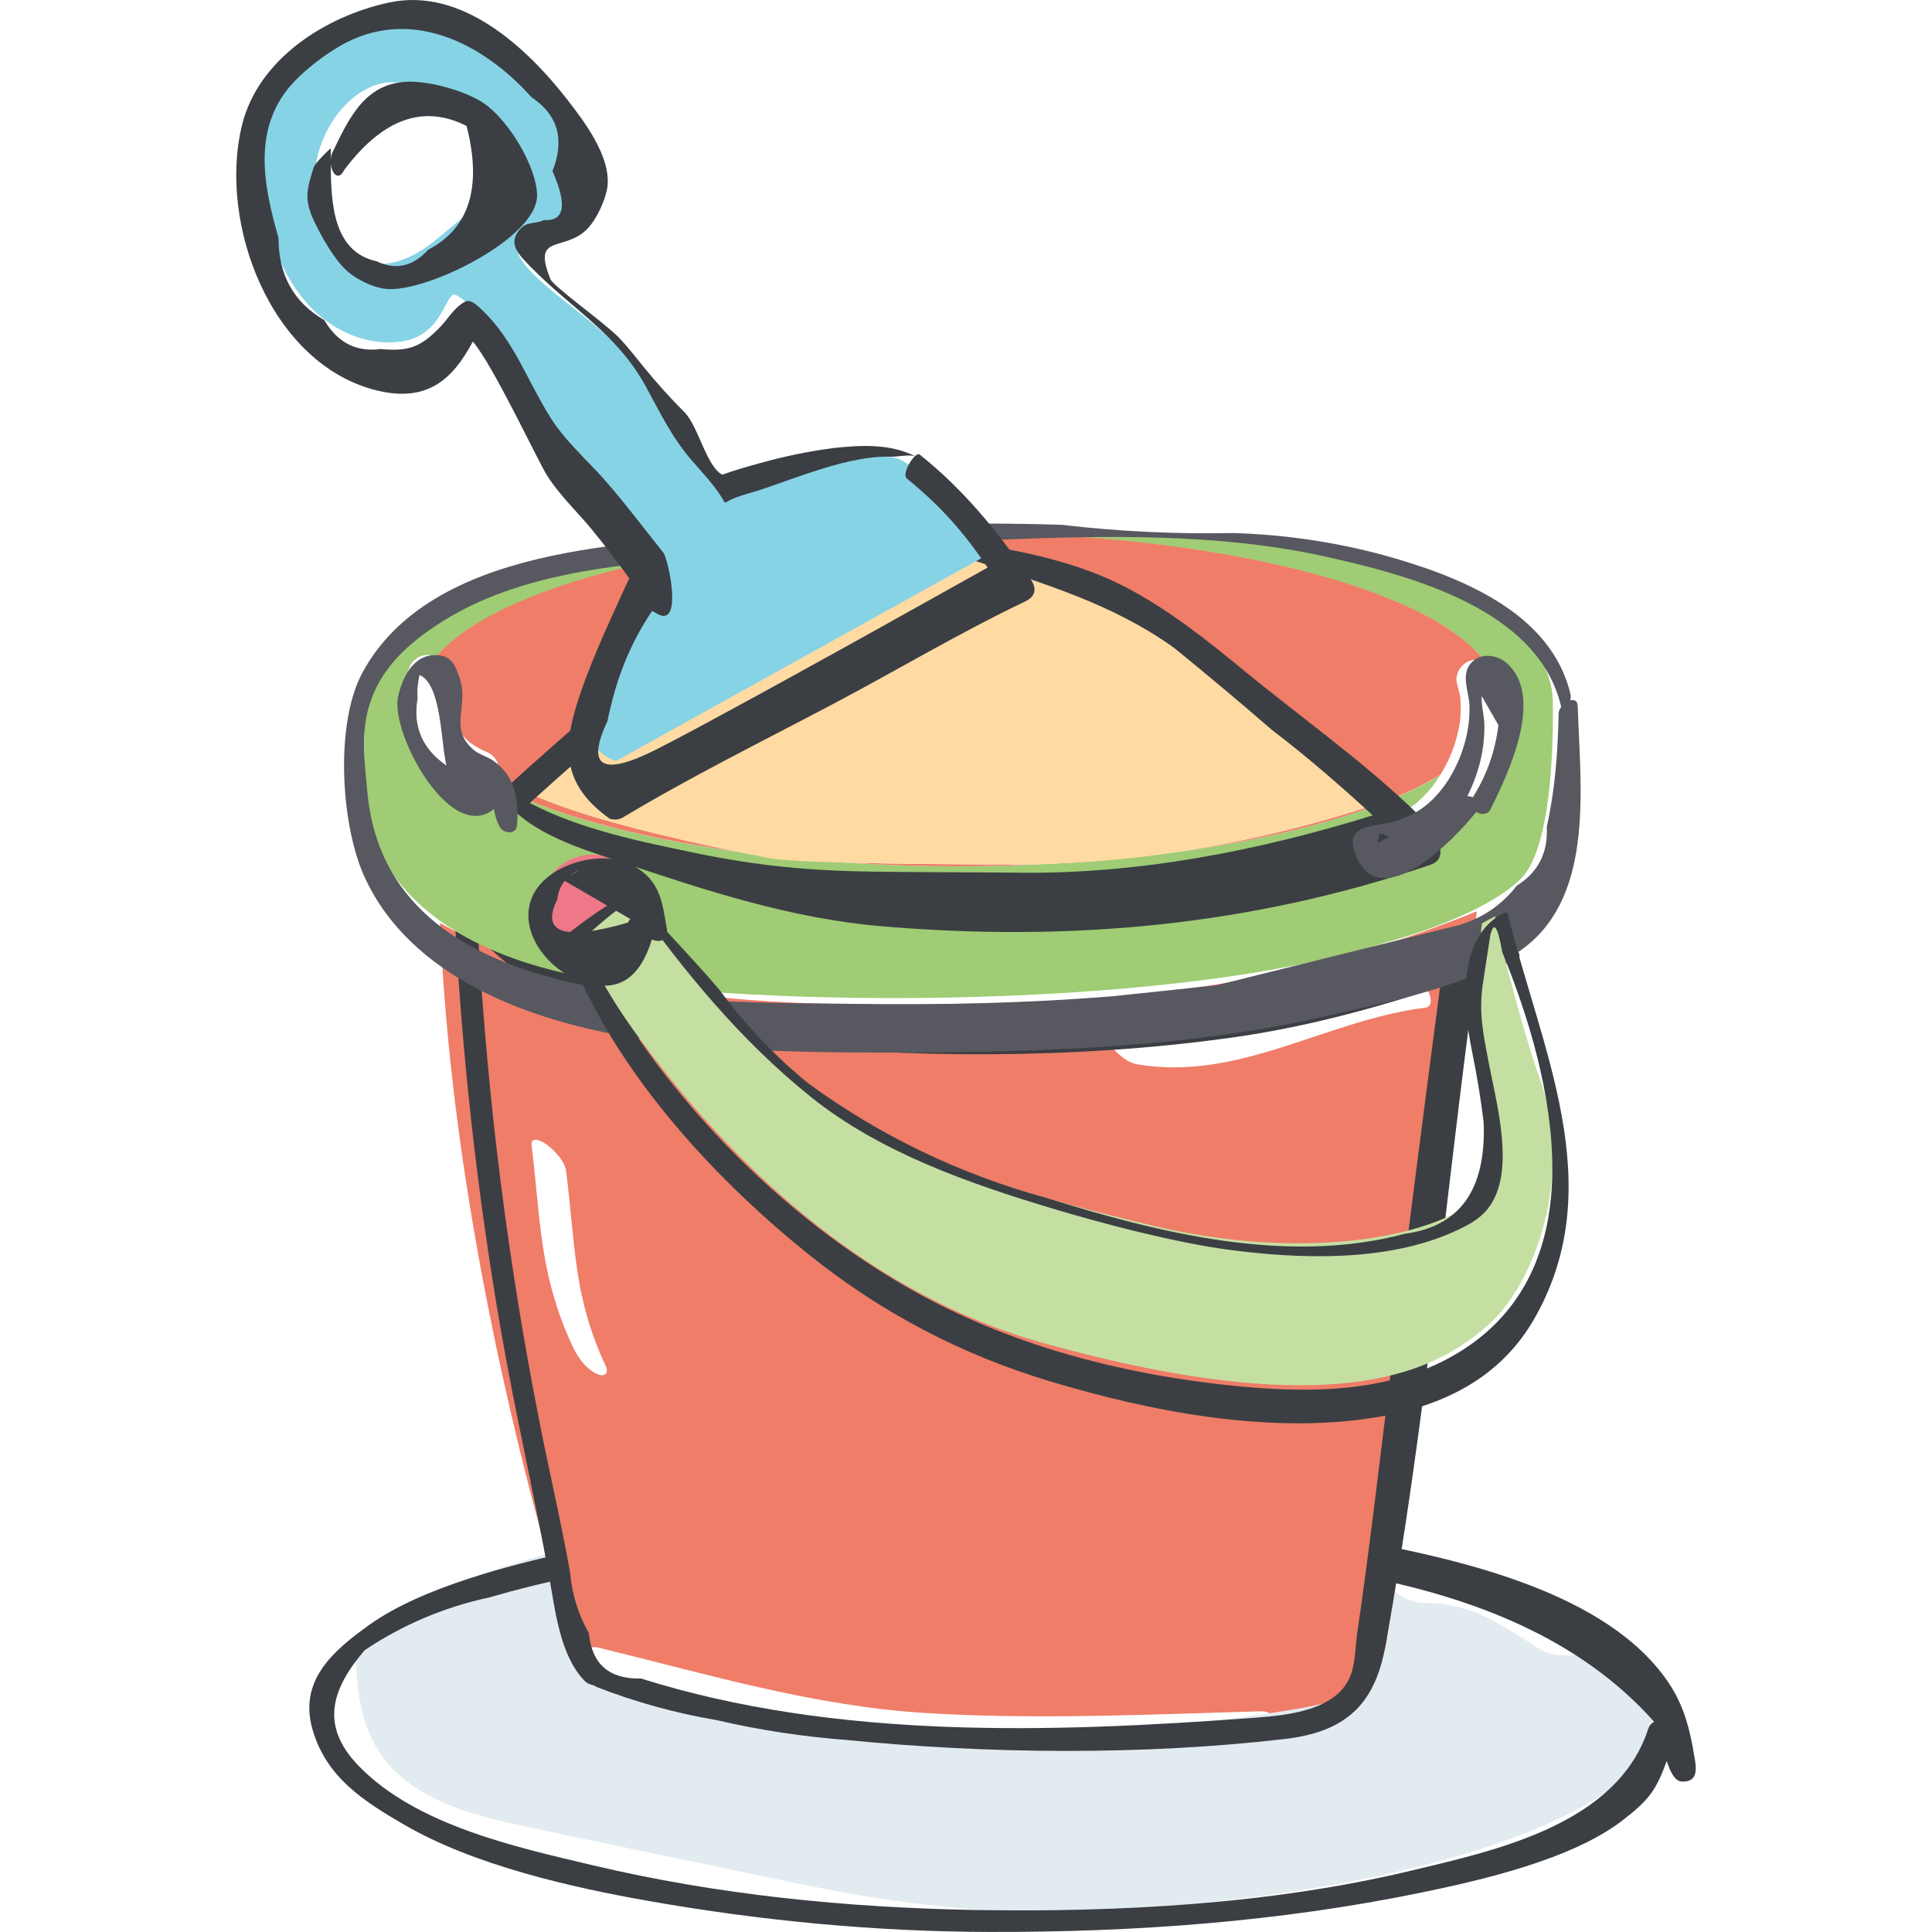 <?xml version="1.0" encoding="UTF-8"?>
<svg xmlns="http://www.w3.org/2000/svg" viewBox="0 0 300 300">
  <defs>
    <style>
      .cls-1 {
        fill: #e2ebef;
      }

      .cls-2 {
        fill: #3b3f43;
      }

      .cls-3 {
        isolation: isolate;
      }

      .cls-4 {
        fill: #9fcc74;
      }

      .cls-5 {
        mix-blend-mode: multiply;
      }

      .cls-6 {
        fill: #585860;
      }

      .cls-7 {
        fill: #ef7d68;
      }

      .cls-8 {
        fill: #c5dfa3;
      }

      .cls-9 {
        fill: #ffdaa3;
      }

      .cls-10 {
        fill: #ee7887;
      }

      .cls-11 {
        fill: #87d3e6;
      }
    </style>
  </defs>
  <g class="cls-3">
    <g id="Layer_1" data-name="Layer 1">
      <g class="cls-5">
        <path class="cls-1" d="M250.02,252.6c-.08.18-.13.37-.23.55-.91,1.72-2.9,3.14-4.74,3.64-1.87.51-4.46.3-6.11-.8-3-2-6.07-3.92-9.35-5.43-1.7-.64-3.45-1.13-5.24-1.45-.96-.09-1.92-.19-2.88-.19-2.03-.01-3.8-.79-5.17-2.02l-.88,7.13s-.24,8.11-9.8,10.48c-9.56,2.37-70.52,10.77-109.37-2.62,0,0-5.09,1.31-10.81-18.82-.16-.55-.33-1.17-.49-1.75-13.31,3.57-23.61,8.15-29.62,13.35-.2,7.05.45,14.5,5.51,19.85,5.18,5.48,13.34,7.51,20.44,9.03,13.1,2.81,26.25,5.48,39.36,8.26,13.73,2.9,27.51,5.2,41.59,4.93.66-.01,1.27.05,1.85.16,53.03-1.54,94.52-15.14,94.52-31.7,0-4.48-3.07-8.75-8.58-12.61Z"/>
        <path class="cls-2" d="M263.2,273.34c-.98-6.08-2.12-10.08-6.22-14.8-10.86-12.49-33.16-16.98-48.45-19.78-26-4.76-53.18-5.4-79.45-3.51-13.44.97-26.78,2.66-39.95,5.57-9.57,2.12-23.48,5.56-31.77,11.48-5.72,4.08-11,8.68-8.83,16.26,2.13,7.43,7.97,11.16,14.36,14.85,10.81,6.25,25.83,9.66,37.87,11.78,17.4,3.06,35.11,4.76,52.79,4.8,22.56.06,45.07-1.56,67.18-6.12,9.22-1.9,23.2-5.09,31.08-11.1,4.26-3.25,5.37-4.82,7-9.33.52,1.63,1.26,3.16,2.32,3.2,2.23.09,2.37-1.46,2.07-3.32ZM255.95,268.41c-4.83,14.98-23.89,18.96-37.07,22.12-21.47,5.14-45.29,6.44-67.42,6.05-20.01-.36-39.96-2.33-59.45-6.95-11.95-2.83-27.45-6.21-36.37-15.48-5.91-6.14-4.25-11.79.99-17.91,5.9-3.95,12.33-6.68,19.3-8.18,9.11-2.64,18.37-4.53,27.78-5.67,17.78-2.11,35.73-2.78,53.62-2.07,33.32,1.31,76.51,1.18,99.52,27.03-.4.25-.74.59-.9,1.08Z"/>
        <path class="cls-7" d="M214.41,146.89c2.29-.18,4.92,3.07,6.02,4.61.56.79,3.09,4.7.79,4.99-15.26,1.9-28.85,11.49-44.67,8.77-2.48-.42-5.02-3.76-6.12-5.74-.76-1.36-1.72-4.07.81-3.64,9.46,1.62,18.45-1.72,27.45-4.83-18.21,3.91-38.34,5.17-66.9,4.88-44.93-.47-63.45-12.63-63.45-12.63,1.61,40.07,11.38,79.65,17.1,99.78,2.23,7.86,4.37,12.43,6.14,15.1-.44-1.32-.53-2.8,1.35-2.34,16.92,4.12,33.34,9.09,50.83,10.16,17.39,1.06,34.82.21,52.22-.28.37,0,.77.14,1.17.31,3.97-.59,6.91-1.13,8.47-1.52,9.56-2.37,9.8-10.48,9.8-10.48l13.91-112.52c-5.07,2.04-9.99,3.82-14.92,5.37ZM92.57,213.3c-1.59-.84-2.79-2.43-3.55-4.02-2.34-4.9-3.86-10.11-4.68-15.48-.81-5.27-1.12-10.6-1.79-15.88-.21-1.66,1.6-.74,2.3-.22,1.27.93,2.86,2.58,3.07,4.21.65,5.13.97,10.29,1.72,15.4.76,5.13,2.15,10,4.38,14.7.66,1.39-.29,1.89-1.45,1.28Z"/>
        <path class="cls-2" d="M229.58,144.9c-.1.03-.2.06-.29.09-.97-.76-3.13.16-4.26,1.37-30.88,10.15-60.15,12.71-92.48,11.84-17.21.51-33.8-2.76-49.78-9.8-4.04-1.3-7.01-3.78-8.91-7.44-.56-1.67-3.37-.83-3.28.87,1.13,21.92,3.48,43.29,7.23,64.92,2.23,12.84,5.2,25.53,7.51,38.36.89,4.92,1.63,11.9,5.39,15.82.82.85,1.22.51,1.87,1,6.08,2.37,12.33,4.09,18.74,5.18,6.61,1.53,13.31,2.55,20.09,3.07,22.04,2.18,46.04,2.41,68.09-.15,9.22-1.07,13.94-5.14,15.61-14.37,6.24-34.46,9.32-69.61,14.02-104.35,2.03-.71,4.06-1.39,6.1-2.14,2.87-1.05-3.66-4.97-5.64-4.27ZM215.63,215.66c-1.57,12.67-3.04,25.35-4.89,37.98-.28,1.95-.27,4.3-.9,6.18-1.95,5.82-9.9,6.53-15.26,6.93-31.3,2.32-64.79,3.4-95.04-6.11-4.94.11-7.65-2.23-8.1-7.04-1.66-2.93-2.63-6.06-2.91-9.39-1.35-7.63-3.13-15.18-4.63-22.77-4.99-25.16-8.17-50.27-9.63-75.83,2.2,2.09,4.37,4.14,7.12,5.79,10.45,6.25,23.99,9.29,35.68,10.48,24.17,2.47,49.66,2.62,73.76-.7,11.39-1.57,22.1-4.44,32.79-7.96-2.75,20.81-5.4,41.63-7.99,62.46Z"/>
        <path class="cls-4" d="M241.11,108.88c-.04-3.04-1.2-5.97-3.29-8.18-4.35-4.61-14.01-11.75-33.81-15.28-12.42-2.21-31.05-2.92-50.28-2.63,37.75.67,68.76,9.02,76.94,20.05.7.39,1.26,1.04,1.52,1.85,1.88,5.85.2,12.54-2.7,17.76-3,5.41-7.95,9.97-14.32,10.54-1.65.15-3.06-1.52-3.06-3.06,0-1.76,1.41-2.91,3.06-3.06.09,0,.08,0,.13-.01.12-.02.25-.04.37-.07.26-.05.52-.12.77-.19.26-.07.5-.17.76-.25.1-.03.09-.03.13-.04.04-.02.03-.02.13-.07.53-.28,1.05-.55,1.55-.87.23-.15.46-.31.69-.48.06-.06.32-.26.38-.32.83-.72,1.88-1.84,2.37-2.47.12-.16.71-1,.99-1.42.06-.09.11-.2.17-.29-13.92,8.38-42.14,14.12-74.77,14.12-30.81,0-57.68-5.13-72.3-12.75-.78.71-1.89,1.13-2.85.76-3.53-1.35-6.52-3.7-8.35-7.06-1.77-3.24-2.42-7.04-2.04-10.7.18-1.71,1.26-2.98,3.06-3.06.43-.02.86.11,1.27.31,7.14-8.35,27.45-15.04,53.69-17.85-16.25,1.15-30.48,2.89-38.6,4.9-14.91,3.68-21.52,11.14-24.26,15.7-1.19,1.97-1.81,4.21-1.86,6.51-.1,4.74-.14,14.43,1.05,17.88,1.61,4.64,7,16.83,30.34,22.04,23.34,5.21,92.48,6.27,126.98-4.78,0,0,14.98-3.82,21.19-9.97,4.69-4.65,5.06-20.22,4.96-27.57Z"/>
        <path class="cls-10" d="M100.17,140.06c0,4.07-3.58,7.36-8,7.36s-8-3.29-8-7.36,3.58-7.36,8-7.36,8,3.29,8,7.36Z"/>
        <g>
          <path class="cls-7" d="M157.38,134.23c-3.77,0-16.35-.03-26.12-.29,5.67.37,11.54.58,17.57.58,4.68,0,9.24-.15,13.71-.37-1.7.05-3.41.09-5.16.09Z"/>
          <path class="cls-7" d="M223.62,120.36c.26-.42.51-.83.74-1.26,1.14-2.11,1.85-4.18,2.32-6.87.01-.09.03-.17.04-.26,0-.02,0-.02,0-.09.03-.34.06-.67.08-1.01.03-.56.04-1.13.01-1.69-.01-.28-.04-.55-.06-.83,0-.1,0-.1,0-.14,0-.03-.01-.03-.03-.12-.13-.6-.26-1.19-.44-1.78-.51-1.58.59-3.33,2.14-3.76.8-.22,1.59-.08,2.26.29-8.51-11.53-41.89-20.14-81.86-20.14s-71.72,8.21-81.18,19.32c1.03.52,1.87,1.59,1.75,2.73-.08.79-.13,1.58-.11,2.38,0,.39.03.77.07,1.16,0,.01,0,.09,0,.14,0,0,0-.01.01.07.02.1.03.2.05.3.12.69.29,1.38.51,2.05.05.16.11.31.16.47,0,.03.02.06.03.08.11.14.32.69.37.79.16.31.34.62.53.92.09.14.17.27.27.4.02.03.04.05.05.08.17.13.44.54.55.65.24.26.49.51.75.75.12.11.24.21.37.32.01.01,0,0,.01.01.26.18.52.37.8.54.31.19.63.37.96.53.02.01.1.06.16.09.02,0,0,0,.04.02.1.04.19.08.29.11,1.6.62,2.53,2.01,2.14,3.76-.12.53-.48.99-.91,1.38,8.74,4.54,21.83,8.2,37.54,10.41-23.37-4.81-30.87-8.42-32.73-9.51,3.48-3.09,23.64-20.87,34.12-27.49l1.95-1.24c8.2-5.22,14.68-9.33,23.9-9.33,2.54,0,5.19.3,8.1.92,15.87,3.4,26.57,6.4,41.21,19.39,11.49,10.2,23.85,17.57,25.69,19.1,2.76-1.15,5.21-2.37,7.34-3.65Z"/>
          <path class="cls-9" d="M149.39,85.53c-2.9-.62-5.55-.92-8.1-.92-9.21,0-15.69,4.12-23.9,9.33l-1.95,1.24c-10.48,6.62-30.63,24.4-34.12,27.49,2,1.17,10.49,5.26,38.21,10.6,4.59.89,31.97.96,37.84.96,29.92,0,52.65-8.15,58.95-10.18-1.72-1.46-14.18-8.88-25.74-19.13-14.64-12.99-25.33-15.99-41.21-19.39Z"/>
          <path class="cls-7" d="M215.64,124.28c-4.69,1.53-15.93,5.36-31.37,7.8,12.42-1.79,23.16-4.47,31.37-7.8Z"/>
        </g>
        <path class="cls-2" d="M220.3,126.55c-8.35-8.15-18.3-15.15-27.32-22.57-5.53-4.55-11-8.9-17.31-12.34-8.32-4.53-17.34-6.16-26.54-7.58.14-.45.25-.78.3-.78-9.75-1.1-16.53-.65-25.49,3.91-3.9,1.99-7.42,4.39-10.96,6.87-12.36,8.65-23.75,18.62-34.92,28.74-.44.4-.1.99.18,1.35,4.25,5.36,11.88,7.59,18.05,9.66,13.37,4.49,26.5,8.82,40.62,10.02,29.16,2.48,57.37-.05,85.17-9.53,3.76-1.28-.14-6.13-1.79-7.74ZM158.42,135.51c-7.62-.07-15.25-.06-22.87-.16-9.53-.13-17.77-.87-27.24-2.83-8.61-1.79-18.07-3.65-26.05-7.83,10.47-9.46,21.15-18.7,32.65-26.89,3.3-2.35,4.59-3.88,9.29-6.41,8-4.32,14.48-5.19,23.61-4.22.35.04.81-1.43,1.16-2.57.65.82,1.24,2.08,2.01,2.34,11.06,3.7,21.75,6.78,31.36,13.68,5.11,4.16,10.17,8.39,15.15,12.71,5.45,4.16,10.62,8.64,15.67,13.28-17.73,5.49-36.11,9.09-54.74,8.91Z"/>
        <g>
          <path class="cls-6" d="M244.98,109.66c-.03-.88-.55-1.07-1.15-.91.07-.33.1-.63.06-.83-2.95-12.94-17.48-18.52-29.16-21.75-7.64-2.05-15.42-3.18-23.33-3.4-8.85.18-17.67-.24-26.47-1.27-16.02-.54-32.08.05-48.05,1.34-18.86,1.52-49.92,1.83-60.61,21.62-4.29,7.94-3.34,23.56.28,31.59,7.18,15.89,26.07,22.56,41.91,25.09,14.07,2.24,29.02,2.36,43.21,2.29,21.23-.11,43.39-.86,64.17-5.64,9.41-2.17,23.2-4.71,30.99-10.74,10.8-8.36,8.53-25.14,8.16-37.38ZM240.18,128.37c.22,4.03-1.33,7.08-4.65,9.15-2.31,2.98-5.29,5.02-8.95,6.12-12.56,3.11-25.12,6.23-37.68,9.35-5.28.56-10.56,1.12-15.85,1.68-13.49,1.12-27.05,1.4-40.58,1.21-24.85-.36-72.33,1.14-75.43-32.9-.27-3.01-.69-6.5-.44-9.52.69-8.21,6.05-13.21,12.3-17.09,13.75-8.55,31.87-8.99,47.6-10.41,12.73-1.15,25.54-1.63,38.32-2.14,16.56-.67,34.32-1.05,50.58,2.52,13.42,2.95,33.52,8.18,37.02,23.43-.23.33-.4.69-.4,1.05-.12,6-.53,11.65-1.83,17.54Z"/>
          <path class="cls-6" d="M76.61,118.13c-.95-.67-2.14-.92-3.05-1.68-4.01-3.35-.65-6.93-2.21-11.21-.67-1.84-1.1-3.43-3.63-3.51-3.7-.12-5.35,3.81-5.92,6.54-1.16,5.58,8.12,22.88,14.9,17.35.24,1.34.66,2.85,1.47,3.36.75.47,2,.36,2.11-.82.34-3.95-.28-7.63-3.67-10.03ZM64.85,108.42c-.11-1.24.03-2.43.29-3.61,3.51,1.46,3.32,10.97,4.2,14.07-3.74-2.57-5.27-6.04-4.49-10.47Z"/>
          <path class="cls-6" d="M233.88,102.91c-1.57-1.33-4.14-1.6-5.57.18-1.44,1.8-.24,4.4-.14,6.28.24,4.79-1.72,10.2-4.75,13.74-1.87,2.18-3.94,3.5-6.64,4.35-3.3,1.04-8.21.35-6.28,5.27,3.79,9.64,15.52-2.56,18.72-6.65.74.46,1.79.46,2.21-.39,2.54-5.12,8.63-17.54,2.45-22.78ZM213.88,130.93c.12-.52.24-1.04.36-1.56.52.16,1.03.35,1.53.57-.63.33-1.26.66-1.89.99ZM228.73,123.81c-.28-.12-.58-.19-.88-.18,1.81-3.65,2.72-7.32,2.64-11.22-.02-1.17-.53-3.19-.41-4.32.51.91,1.36,2.38,2.59,4.5-.48,4.03-1.8,7.77-3.94,11.22Z"/>
        </g>
        <path class="cls-8" d="M89.28,145.48s25.51,49.91,72.59,63.03c47.08,13.12,61.71,3.65,69-2.57,7.3-6.22,13.7-23.26,8.16-38.66-2.31-6.41-5.46-18.38-6.88-25l-2.04,1.09-1.38,12.56s4.57,17.65,3.21,26.05c-1.35,8.4-24.93,15-52.8,8.37-27.87-6.63-47.35-13.26-62.95-30.12-8.27-8.94-18.49-21.15-18.49-21.15l-8.43,6.41Z"/>
        <path class="cls-2" d="M98.42,134.44c-4.78-2.76-13.69-.33-15.84,4.97-2.07,5.1,2.22,10.82,7.14,12.76,5.7,2.25,9.16.14,11.13-5.18.12-.32.25-.7.36-1.1,1.3.52,2.64.14,2.34-1.63-.72-4.28-1.04-7.45-5.14-9.81ZM89.99,135.1c-.51.3-1.02.61-1.52.91.44-.35.93-.67,1.52-.91ZM86.55,139.64c.11-1.14.5-2.08,1.13-2.86,3.4,1.98,6.8,3.95,10.19,5.92-.13.17-.27.34-.34.55-9.94,2.88-13.6,1.67-10.98-3.62Z"/>
        <path class="cls-2" d="M234.18,142.04c-.1-.39-.47-.39-.76-.24-7.26,3.84-6.25,14.48-4.86,21.38.76,3.67,1.36,7.36,1.82,11.07.42,10.42-3.66,16.2-12.24,17.33-18.38,4.9-38.29-.16-55.91-5.65-13.26-3.64-25.5-9.54-36.72-17.7-5.22-4.27-9.82-9.11-13.79-14.53-4.17-4.89-8.69-9.5-12.96-14.31-.08-.09-1.59-1.3-1.61-1.27-.15.34-.31.69-.46,1.03-3.12,1.83-5.78,3.68-8.6,5.92-.21.17,1.08,1.83,1.26,1.68.03-.03.07-.06.1-.08-.3,1.03-.33,3.07-.11,3.61,7.32,17.32,22.13,33.26,36.59,44.79,11.07,8.83,23.37,15.27,36.92,19.36,15.6,4.71,33.92,8.29,50.29,5.73,10.74-1.68,19.91-6.09,25.28-15.69,11.55-20.62.78-41.68-4.25-62.42ZM225.96,210.33c-10.15,5.94-22.44,6.02-33.84,4.91-17.01-1.66-34.19-6.02-49.22-14.21-21.76-11.87-41.26-32.06-52.51-54.42-.12-.24-.23-.37-.34-.45,2.72-2.27,5.17-4.76,8.26-6.43,7.96,11.22,16.8,21.92,27.56,30.57,10.72,8.62,24.51,13.43,37.42,17.32,7.77,2.34,19.01,5.3,27.42,6.43,11.06,1.48,24.54,1.93,35.03-2.78,3.06-1.38,5.19-2.62,6.51-5.65,2.53-5.82-.01-14.95-1.1-20.69-.83-4.39-1.56-7.7-.89-12.16.38-2.52.76-5.05,1.16-7.57.54-2.24,1.15-1.36,1.85,2.65,8.06,19.65,15.11,49.36-7.31,62.49Z"/>
        <path class="cls-11" d="M140.05,71.49c-.41-.24-.98-.41-1.7-.51-7.06-.92-24.39,4.44-24.57,4.51l-.4.15-12.37-15.51c-.14-.2-.27-.36-.43-.58-2.87-3.96-4.05-5.91-12.64-12.59-10.47-8.14-7.56-9.13-6.52-10.8.31-.5.73-.61,1.56-.79,1.34-.29,3.19-.69,5.4-3.61,3.89-5.13.78-11.78-10.71-22.93-12.83-12.46-25.15-4.04-29.2-1.27-5.51,3.77-11.28,10.23-7.02,26.95,4.37,17.15,15.94,19.55,21.45,18.42,3.76-.77,5.26-3.59,6.26-5.46.6-1.12.98-1.82,1.41-1.72,1.73.37,7.01,6.14,10.62,13.91,2.78,5.97,7.48,9.89,9.61,11.52l10.2,12.36-.13.32c-.05.12-4.74,12.02-8.63,22.69-1.33,3.65-1.41,6.59-.22,8.72,1.1,1.99,3.03,2.7,3.65,2.89l58.35-32.39c-1.61-2.22-8.06-10.78-13.97-14.28ZM49.36,24.01c2.02-7.35,7.43-11.28,11.51-11.24,1.39.01,2.72.1,3.95.26,2.62.34,4.89,1.02,6.75,2.01,2.4,1.28,8.28,8.15,7.08,10.94-1.44,3.37-4.8,6.15-8.68,9.37-.66.55-1.33,1.1-2.01,1.68-4.21,3.56-8.84,4.92-11.37,3.22-3.09-2.08-9.2-9.06-7.22-16.24Z"/>
        <g>
          <path class="cls-2" d="M160.09,90.04c-5.1-7.42-10.28-13.86-17.27-19.45-.18-.14-.45-.03-.74.23-3.96-1.94-8.31-1.72-12.66-1.25-3.93.52-7.81,1.32-11.63,2.41-1.9.5-3.77,1.07-5.62,1.72-2.43-1.14-3.73-7.51-5.86-9.66-2.33-2.34-4.26-4.49-6.37-7.07-1.24-1.52-2.5-3.17-3.88-4.59-2.17-2.24-10.12-7.89-10.58-9.02-2.94-7.2,2.09-4.17,5.67-7.77,1.53-1.54,2.93-4.72,3.17-6.57.6-4.71-3.72-10.32-6.23-13.55C81.81,7.4,71.72-2.04,60.42.39c-9.92,2.13-20.33,8.81-22.84,19.03-3.76,15.31,4.51,37.18,20.94,41.21,7.81,1.91,11.77-1.7,14.9-7.59,3.14,3.61,10.18,18.72,11.57,20.87,1.98,3.07,4.44,5.35,6.76,8.13,2.06,2.48,4.02,5.11,5.96,7.75-.21.46-.42.91-.64,1.38-2.73,6.02-5.72,12.32-7.64,18.65-2.26,7.48-1.37,12.55,5.21,17.29.66.23,1.32.2,1.95-.1,10.66-6.39,21.67-11.84,32.65-17.63,10-5.27,19.73-11.12,29.94-15.98,1.56-.74,1.88-1.96.91-3.37ZM112.77,110.6c-3.62,1.99-7.27,3.93-10.94,5.82-8.36,4.18-10.86,2.69-7.5-4.46,1.28-6.31,3.37-11.82,6.92-17.08.29.14.59.28.86.47,3.98,2.18,1.68-8.56.88-9.55-2.99-3.74-5.89-7.62-9.05-11.22-2.92-3.32-6.13-6.02-8.52-9.83-3.59-5.71-5.68-12.1-10.76-16.8-.6-.56-1.62-1.61-2.57-1.04-1.74,1.04-2.45,2.55-3.82,3.95-3.02,3.08-4.8,3.73-9.21,3.34-3.76.49-6.66-1.01-8.7-4.49-4.75-2.76-7.12-7.02-7.11-12.77-2.41-8.4-4.19-17.46,2.61-24.45,1.87-1.92,4.56-3.97,6.88-5.32,10.61-6.19,21.94-.83,29.81,7.94,4.09,2.73,5.17,6.55,3.24,11.46,2.32,5.28,1.88,7.81-1.33,7.6-1.24.64-2.61.15-3.73,1.43-1.96,2.23-.2,3.92,1.64,5.81,6.36,6.52,13.4,10.36,17.88,18.55,2.19,4,4.06,7.93,7.05,11.39,1.74,2.02,3.69,4.03,5.04,6.34.05.2.16.32.34.36,1.23-.88,3.93-1.52,4.96-1.85,6.3-2.06,14.32-5.52,20.74-5.28.9.03,2.87-.39,3.68-.07-.87.79-1.92,2.91-1.24,3.46,5.39,4.37,8.99,8.57,12.54,13.82-13.5,7.55-27,15.11-40.6,22.48Z"/>
          <path class="cls-2" d="M75.09,16.01c-2.69-1.8-7.72-3.25-11.1-3.32-7.19-.16-9.75,5.56-12.39,11.03-.14.28-.2.6-.24.92,0-.54,0-1.09,0-1.6,0-.07-2.42,2.21-2.66,2.98-1.08,3.44-1.51,4.98.09,8.35,1.13,2.38,3.14,5.99,5.16,7.76,1.44,1.26,3.87,2.48,5.9,2.72,6.11.74,23.7-7.87,23.55-14.58-.1-4.47-4.49-11.7-8.3-14.25ZM66.48,38.79c-2.38,2.6-5.04,3.19-7.98,1.79-6.75-1.47-7.1-8.91-7.14-15.1.18,1.51,1.21,2.69,2.1.9,5.97-7.95,12.3-10.22,18.99-6.82,2.42,9.44.46,15.87-5.97,19.23Z"/>
        </g>
      </g>
    </g>
  </g>
</svg>
